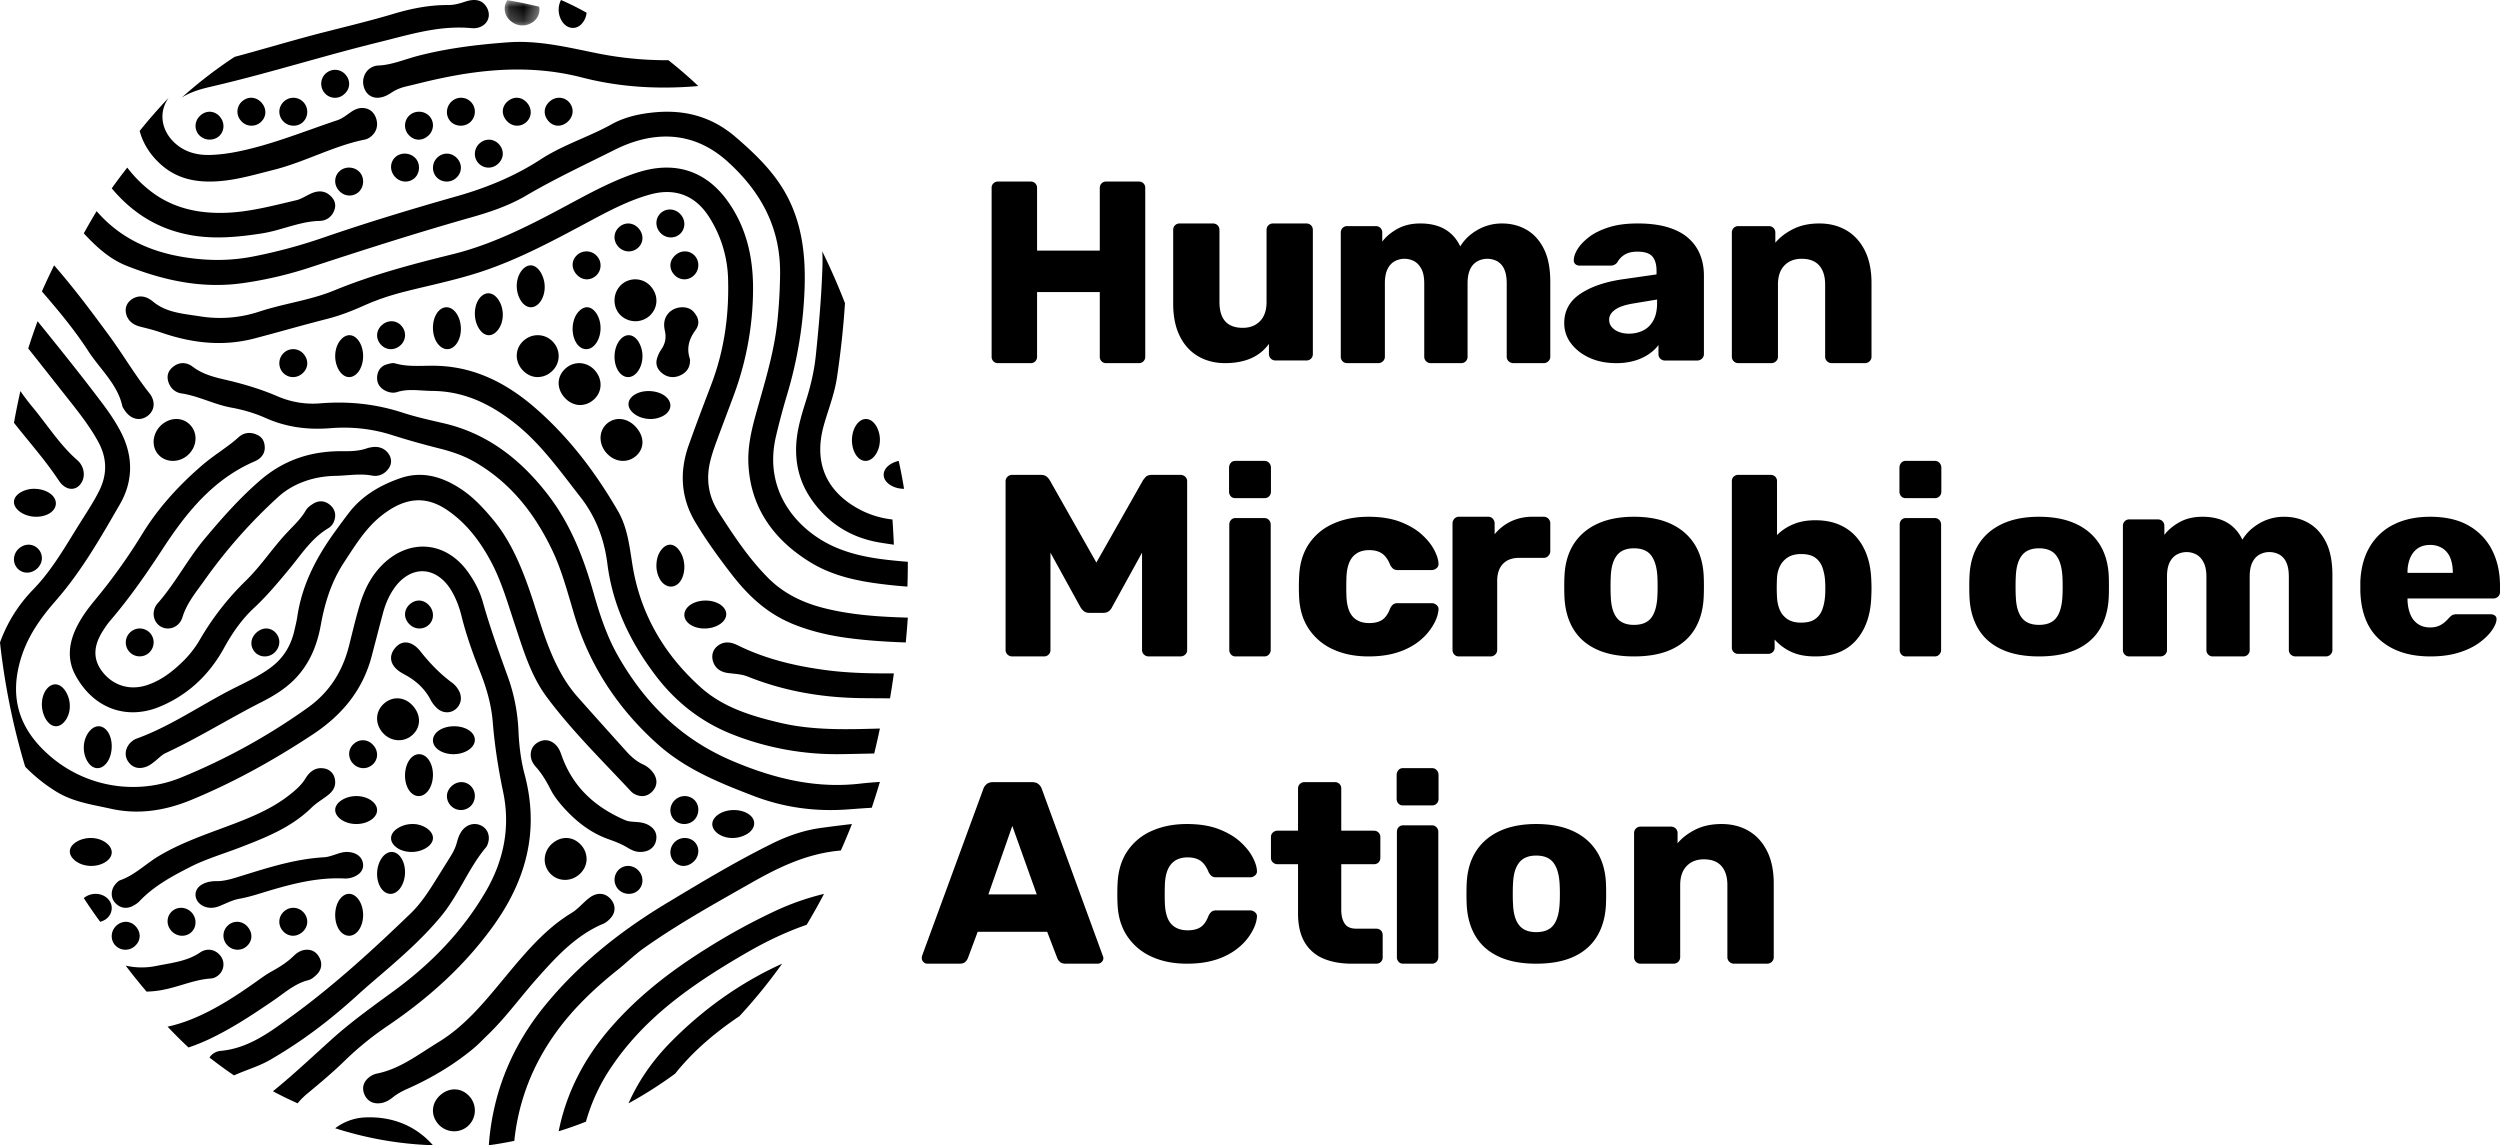 <svg width="179" height="82" xmlns="http://www.w3.org/2000/svg" xmlns:xlink="http://www.w3.org/1999/xlink">
    <defs>
        <filter id="a">
            <feColorMatrix in="SourceGraphic" values="0 0 0 0 0.188 0 0 0 0 0.325 0 0 0 0 0.627 0 0 0 1 0"/>
        </filter>
        <path id="b" d="M.135.013h2.492v1.808H.135z"/>
    </defs>
    <g transform="translate(-880 -61)" filter="url(#a)" fill="none" fill-rule="evenodd">
        <path d="M929.617 122.734a1.052 1.052 0 0 0 .38-.718.935.935 0 0 0-.218-.683c-.336-.396-.975-.447-1.394-.108a1.04 1.04 0 0 0-.381.71.983.983 0 0 0 .241.737c.363.413.925.438 1.372.062M884.215 95.414c.254.383.593.597.932.586a.773.773 0 0 0 .509-.22 1.03 1.03 0 0 0 .192-.246c.29-.499.154-1.182-.316-1.59-.842-.728-1.544-1.652-2.223-2.546-.316-.415-.643-.845-.982-1.253a18.34 18.34 0 0 1-.869-1.145c-.165.749-.32 1.506-.458 2.271.339.432.684.854 1.023 1.267.749.917 1.524 1.865 2.192 2.876M887.187 87.305c.685.87 1.332 1.693 1.568 2.755.022.094.07.166.106.217l.022.033c.22.36.504.589.824.664.26.061.525.015.768-.133.047-.028.091-.06.132-.093.2-.16.332-.375.377-.615.058-.322-.041-.668-.284-.974-.598-.754-1.14-1.568-1.666-2.358-.394-.59-.801-1.202-1.232-1.788-1.209-1.648-2.501-3.38-3.927-5.013a46.954 46.954 0 0 0-.875 1.866c1.157 1.34 2.318 2.726 3.287 4.22.275.425.592.83.9 1.22M894.668 99.56c-.594.708-1.111 1.482-1.61 2.23-.546.816-1.111 1.66-1.768 2.407a1.137 1.137 0 0 0-.279.914c.045.305.214.571.464.73.271.172.604.206.91.094.323-.12.568-.385.676-.732.26-.849.762-1.533 1.295-2.261.105-.143.21-.287.312-.432a36.932 36.932 0 0 1 5.24-5.918c1.028-.946 2.483-1.486 4.09-1.52.282-.004.566-.025.839-.045.621-.045 1.207-.088 1.8.025.345.066.677-.022.942-.24a1.34 1.34 0 0 0 .284-.325c.208-.33.178-.723-.084-1.053-.205-.26-.594-.54-1.27-.394l-.044.008c-.052.01-.11.02-.17.043-.525.189-1.07.222-1.726.215-2.34-.03-4.283.652-5.954 2.098-1.491 1.29-2.779 2.76-3.947 4.156M899.602 107.771l.034-.028c.433-.387.486-.992.124-1.41a.917.917 0 0 0-.635-.331c-.256-.017-.518.08-.744.274-.45.39-.508.98-.14 1.402.166.19.4.304.66.32.251.016.506-.067.701-.227M891.005 92.51c-.032.386.082.75.324 1.026.51.585 1.442.622 2.083.082l.011-.01c.647-.554.767-1.475.272-2.093-.506-.628-1.396-.69-2.075-.14a1.674 1.674 0 0 0-.615 1.136" fill="#000"/>
        <path d="M890.176 99.246a40.54 40.54 0 0 1-3.357 4.695c-.515.62-1.092 1.376-1.469 2.259-.48 1.127-.466 2.178.04 3.125 1.274 2.38 3.65 3.27 6.058 2.27a9.11 9.11 0 0 0 2.253-1.344c.93-.76 1.711-1.713 2.337-2.85.666-1.213 1.349-2.126 2.15-2.873.888-.83 1.66-1.742 2.505-2.764.193-.232.381-.473.563-.705.68-.87 1.32-1.688 2.257-2.243a.975.975 0 0 0 .419-.533c.155-.437.044-.842-.312-1.139-.362-.303-.802-.33-1.208-.07-.163.104-.388.248-.511.464-.28.487-.665.886-1.073 1.306a29.41 29.41 0 0 0-.43.455c-.408.451-.79.93-1.16 1.393-.51.643-1.04 1.304-1.632 1.882a19.588 19.588 0 0 0-3.304 4.24 7.301 7.301 0 0 1-1.227 1.564c-.878.86-1.69 1.394-2.554 1.678-1.2.394-2.38.052-3.156-.916-.713-.889-.71-1.862.008-2.98.183-.285.343-.518.526-.73 1.487-1.737 2.727-3.565 3.745-5.124 1.625-2.486 3.547-4.965 6.588-6.272.486-.21.744-.574.724-1.027-.017-.409-.18-.688-.497-.85-.493-.253-.998-.2-1.379.151-.39.355-.82.662-1.273.99-.46.325-.93.664-1.414 1.084-1.787 1.554-3.166 3.145-4.217 4.864" fill="#000"/>
        <path d="m889.369 106.233-.004.003a.995.995 0 1 0 1.274 1.53l.02-.018c.41-.359.458-.988.103-1.401a.993.993 0 0 0-1.393-.114M893.601 77.826c1.754.324 3.492.14 5.107-.107.608-.092 1.197-.263 1.765-.428.819-.235 1.59-.458 2.42-.474.259-.005.492-.092.68-.244.171-.139.304-.331.379-.565.09-.273.097-.677-.37-1.056-.36-.292-.803-.325-1.314-.094-.13.058-.254.125-.375.188-.23.122-.448.235-.668.287l-.688.163c-1.386.331-2.818.675-4.267.736-2.176.094-3.943-.39-5.402-1.482a9.01 9.01 0 0 1-1.755-1.75c-.381.484-.752.978-1.113 1.485 1.535 1.831 3.377 2.928 5.601 3.34M932.364 120.999a2.057 2.057 0 0 0 1.125-.283c.608-.37.685-.99.169-1.383-.531-.407-1.473-.446-2.106-.09a.051.051 0 0 1-.016.01c-.315.183-.504.428-.533.692-.025.262.11.52.383.728.258.195.605.311.978.326M885.503 121.259c-.623.365-.672.927-.12 1.366.552.44 1.45.5 2.09.142 0-.002.002-.002.002-.002.309-.174.495-.412.522-.671.027-.268-.115-.536-.403-.75-.569-.426-1.445-.458-2.09-.085M908.155 122.01c-.263-.045-.527.071-.744.327-.227.273-.378.668-.406 1.089-.027.399.053.78.224 1.08.328.574.917.66 1.339.194l.043-.05c.207-.254.344-.618.38-1.007.036-.4-.036-.79-.201-1.103-.158-.298-.384-.488-.635-.53M883.503 97.78a.14.14 0 0 0 .02-.01c.586-.342.64-.979.119-1.393-.284-.224-.67-.356-1.088-.375a1.93 1.93 0 0 0-1.088.257c-.6.364-.623.941-.054 1.371.565.428 1.48.493 2.091.15M906.46 119.767l.035-.019c.301-.18.481-.423.502-.685.024-.265-.113-.522-.387-.728-.554-.416-1.457-.448-2.088-.078-.312.183-.496.423-.52.68-.024.258.118.515.396.723.546.409 1.445.454 2.063.107M881.832 101.994c.262.03.528-.05.75-.221.006-.005.014-.01.02-.017.224-.18.362-.425.392-.691a.95.95 0 0 0-.215-.715c-.34-.414-.93-.468-1.368-.124-.007.004-.012.01-.018.013-.442.36-.524.99-.18 1.415a.92.92 0 0 0 .619.34M929.621 119.785l.016-.013c.404-.335.483-.965.174-1.387a.962.962 0 0 0-.636-.375 1.02 1.02 0 0 0-.758.194 1.04 1.04 0 0 0-.41.698.973.973 0 0 0 .212.735c.335.418.978.485 1.402.148M924.354 123.225l-.007.006a1.007 1.007 0 0 0-.121 1.393c.343.428 1.01.503 1.427.161l.011-.01a.951.951 0 0 0 .331-.636 1.025 1.025 0 0 0-.232-.751c-.363-.446-.981-.517-1.409-.163M900.349 86.242l-.006.004a1.013 1.013 0 0 0-.137 1.372c.17.218.412.352.683.378.272.025.541-.064.756-.25.005-.004.01-.01.016-.013.413-.37.453-.93.097-1.363a.977.977 0 0 0-1.41-.128M904.984 97.715c-.302.394-.6.8-.887 1.194l-.082.113c-1.557 2.14-2.423 4.08-2.725 6.112-.044.294-.115.594-.184.885l-.03.136c-.26 1.118-.803 1.976-1.67 2.624-.685.515-1.468.906-2.225 1.283-.217.108-.434.214-.648.325-.768.397-1.53.834-2.266 1.257-1.437.825-2.924 1.678-4.507 2.248-.14.051-.258.14-.345.214-.423.363-.539.937-.273 1.367.286.464.74.622 1.278.442.286-.094.5-.27.71-.44.062-.053.123-.104.183-.158.188-.16.362-.312.553-.4 1.357-.63 2.681-1.368 3.96-2.082.939-.523 1.907-1.064 2.88-1.556.738-.374 1.684-.905 2.456-1.714.929-.974 1.52-2.22 1.807-3.815.33-1.837.861-3.265 1.672-4.497l.214-.327c.745-1.14 1.449-2.218 2.491-3.031 1.651-1.291 3.129-1.415 4.65-.39 1.24.834 2.273 2.045 3.156 3.7.626 1.17 1.043 2.46 1.447 3.706.093.288.187.577.283.865l.174.528c.525 1.588 1.064 3.229 2.102 4.618 1.393 1.87 3.018 3.575 4.589 5.225.473.497.962 1.01 1.439 1.522a.936.936 0 0 0 .278.2c.417.207.816.167 1.14-.105.044-.038.09-.082.133-.131.344-.387.35-.87.02-1.32a1.867 1.867 0 0 0-.727-.587c-.407-.188-.782-.482-1.178-.922a665.875 665.875 0 0 1-3.49-3.897 9.628 9.628 0 0 1-1.216-1.739c-.77-1.379-1.26-2.913-1.737-4.397l-.198-.62c-.672-2.071-1.485-4.22-2.869-5.9-.927-1.123-1.636-1.793-2.447-2.31-1.479-.945-2.863-1.176-4.23-.703-1.624.562-2.828 1.37-3.68 2.477" fill="#000"/>
        <path d="M926.429 120.072c-.28-.154-.573-.195-.848-.218-.055-.005-.11-.008-.163-.011-.229-.015-.445-.03-.625-.107-2.311-.986-3.802-2.487-4.562-4.591l-.025-.071c-.086-.24-.183-.512-.41-.737-.35-.347-.771-.43-1.19-.231-.414.197-.629.555-.604 1.011.02.354.208.613.391.82.362.411.675.892 1.015 1.562.207.408.48.793.883 1.25 1.013 1.144 2.073 1.904 3.239 2.323.48.171.986.361 1.448.647.213.13.543.302.948.279.29-.016.53-.1.708-.245a.972.972 0 0 0 .338-.563c.105-.471-.088-.868-.543-1.118M904.358 85.375c-.43.548-.479 1.445-.112 2.09.357.628.95.715 1.38.199l.007-.008c.21-.257.342-.636.364-1.043.021-.414-.073-.822-.258-1.125-.374-.608-.95-.65-1.38-.113M942.666 113.172c-2.113.057-4.508.121-6.778-.413-1.88-.443-4.027-1.04-5.68-2.513-2.73-2.433-4.388-5.399-4.928-8.817-.024-.147-.047-.297-.069-.444-.176-1.153-.356-2.343-.964-3.392-1.762-3.043-3.712-5.469-5.96-7.415-2.2-1.903-4.447-2.879-6.87-2.982-.333-.015-.67-.01-.998-.003-.735.013-1.43.025-2.115-.172-.169-.048-.335-.004-.47.03a1.492 1.492 0 0 1-.08.022c-.452.104-.726.441-.752.928-.026.446.203.8.642.998.275.125.549.15.79.073.585-.189 1.18-.151 1.81-.113.237.014.482.03.726.032 2.065.02 3.959.77 5.958 2.363 1.537 1.226 2.758 2.81 3.938 4.34.222.29.444.578.67.865 1.075 1.373 1.713 2.94 1.95 4.788.36 2.848 1.52 5.508 3.542 8.133 1.466 1.899 3.312 3.289 5.485 4.13a20.271 20.271 0 0 0 7.609 1.388c.821-.011 1.65-.03 2.472-.047.144-.59.281-1.187.406-1.789l-.334.01M938.889 80.008c-.07 2.296-.279 4.536-.474 6.423-.102.99-.316 2-.654 3.093l-.076.24c-.23.74-.468 1.505-.592 2.3-.27 1.72.048 3.27.945 4.602 1.189 1.77 2.87 2.842 4.993 3.187.323.053.645.1.969.147a61.74 61.74 0 0 0-.1-1.805 6.53 6.53 0 0 1-2.671-.897c-2.147-1.285-2.932-3.273-2.27-5.753.096-.358.213-.72.324-1.07l.04-.123c.23-.716.489-1.53.611-2.365.273-1.86.46-3.606.567-5.279A47.121 47.121 0 0 0 938.876 79c.016.332.024.666.013 1.008" fill="#000"/>
        <path d="M939.058 104.555c-1.686-.418-3.008-1.123-4.04-2.156-1.37-1.372-2.434-2.966-3.585-4.758-.719-1.123-.907-2.373-.555-3.717.097-.375.223-.768.41-1.276.243-.661.495-1.332.74-1.983.167-.443.334-.886.497-1.33a22.03 22.03 0 0 0 1.394-7.633c.01-2.521-.588-4.586-1.826-6.312-1.455-2.028-3.493-2.786-5.895-2.195-.345.086-.703.198-1.095.342-1.486.545-2.887 1.298-4.244 2.026l-.429.231c-2.609 1.398-5.188 2.711-8.038 3.413-2.738.676-5.648 1.431-8.466 2.59-.974.402-2.027.653-3.046.894-.763.182-1.552.368-2.314.62a8.95 8.95 0 0 1-4.235.34 23.73 23.73 0 0 0-.49-.073c-1.06-.153-2.059-.297-2.885-.984-.623-.516-1.138-.395-1.46-.203-.383.23-.558.6-.477 1.02.146.76.846.934 1.075.992l.042.01c.473.118.922.23 1.369.386 2.419.841 4.611.984 6.703.437.771-.202 1.552-.417 2.307-.624a158.47 158.47 0 0 1 2.91-.78c.807-.205 1.63-.504 2.67-.968.895-.4 1.86-.727 2.953-1 .5-.126 1.012-.249 1.508-.365 1.295-.308 2.631-.626 3.923-1.053 2.626-.87 5.086-2.187 7.464-3.46l.226-.12c1.406-.753 2.86-1.53 4.425-1.953 1.769-.477 3.22.094 4.195 1.651a8.648 8.648 0 0 1 1.341 4.378c.08 2.74-.304 5.2-1.176 7.519l-.417 1.101a156.4 156.4 0 0 0-1.23 3.327c-.691 1.962-.53 3.812.477 5.497.855 1.43 1.84 2.748 2.604 3.738 1.395 1.806 2.775 2.914 4.477 3.593 1.161.463 2.443.783 3.919.974 1.35.175 2.71.264 4.069.309.058-.589.106-1.182.147-1.777-2.087-.06-4.02-.191-5.942-.668" fill="#000"/>
        <path d="M889.1 80.045c3.068 1.206 5.708 1.595 8.31 1.223a28.028 28.028 0 0 0 4.798-1.122c3.416-1.123 7.465-2.43 11.62-3.607 1.11-.316 2.55-.773 3.846-1.536 1.588-.933 3.268-1.76 4.892-2.56.487-.24.973-.48 1.458-.722 2.092-1.048 5.19-1.75 8.068.845 2.557 2.308 3.789 4.93 3.763 8.018a36.508 36.508 0 0 1-.189 3.368c-.195 1.94-.735 3.842-1.259 5.684-.1.356-.201.711-.3 1.069-.304 1.098-.577 2.282-.522 3.494.135 2.969 1.635 5.348 4.454 7.072 1.827 1.116 3.914 1.422 5.726 1.621.402.044.803.079 1.206.108.018-.55.029-1.101.029-1.656l-.002-.12a38 38 0 0 1-1.54-.148c-1.543-.177-2.75-.484-3.802-.964-2.49-1.135-5.055-3.89-4.087-7.913a51.79 51.79 0 0 1 .777-2.91 30.108 30.108 0 0 0 1.264-7.675c.074-2.255-.185-4.045-.819-5.632-.817-2.059-2.237-3.554-4.117-5.167-1.64-1.41-3.548-1.99-5.83-1.77-1.255.121-2.229.395-3.064.86-.696.386-1.444.716-2.168 1.035-.97.427-1.973.87-2.885 1.462-1.724 1.123-3.69 1.988-6.012 2.646-3.73 1.058-6.81 2.014-9.696 3.01a36.863 36.863 0 0 1-4.858 1.3c-1.594.317-3.214.336-4.949.06-2.672-.423-4.74-1.506-6.293-3.298a41.185 41.185 0 0 0-.919 1.588c.985 1.062 1.912 1.87 3.1 2.337" fill="#000"/>
        <path d="M904.91 74.993a.976.976 0 0 0 .718-.202l.02-.015c.397-.326.471-.968.155-1.388a1.014 1.014 0 0 0-.673-.379 1.02 1.02 0 0 0-.752.191c-.436.335-.505.948-.155 1.393.177.225.421.368.688.4M909.646 73.784l.012-.01c.402-.339.458-.997.122-1.41a1.037 1.037 0 0 0-.703-.36 1.01 1.01 0 0 0-.732.213.953.953 0 0 0-.342.666c-.02.281.08.557.28.778.363.4.959.453 1.363.123M921.928 64.645c-1.79-.37-3.64-.754-5.526-.616-2.625.19-4.628.491-6.489.974-.296.077-.589.17-.875.259-.657.206-1.278.4-1.942.429a1.117 1.117 0 0 0-.901.513 1.236 1.236 0 0 0-.155.979c.083.32.257.56.502.696.295.164.661.16 1.06-.007.163-.071.314-.164.424-.239.306-.203.653-.349 1.061-.445.269-.063.538-.128.805-.194.484-.118.981-.24 1.473-.344 3.956-.863 7.233-.893 10.312-.1 2.587.666 5.324.87 8.323.611a32.425 32.425 0 0 0-2.142-1.85 25.14 25.14 0 0 1-5.115-.498c-.272-.056-.544-.11-.815-.168M920.229 62.508c.342.554.968.655 1.394.227a1.357 1.357 0 0 0 .377-.822 19.357 19.357 0 0 0-1.832-.913 1.477 1.477 0 0 0-.162.557c-.03.335.05.67.223.951" fill="#000"/>
        <g transform="translate(916 61)">
            <mask id="c" fill="#fff">
                <use xlink:href="#b"/>
            </mask>
            <path d="M.416 1.355c.225.261.53.425.86.46a1.28 1.28 0 0 0 .9-.251c.25-.188.407-.455.444-.753a1.043 1.043 0 0 0-.015-.33A30.178 30.178 0 0 0 .33.013a1.08 1.08 0 0 0-.185.45 1.12 1.12 0 0 0 .27.892" fill="#000" mask="url(#c)"/>
        </g>
        <path d="M909.396 115.31c-.22.25-.359.634-.39 1.055-.03.412.051.822.223 1.122.345.61.972.686 1.395.172v-.002c.428-.522.502-1.466.162-2.106-.16-.302-.393-.493-.654-.54-.265-.048-.526.058-.736.298M932.36 115.449c-3.43-1.472-6.087-3.926-8.12-7.503-.813-1.43-1.317-3.007-1.742-4.497-.58-2.04-1.47-4.67-3.208-6.95-2.158-2.828-4.628-4.531-7.551-5.2l-.15-.035c-.921-.212-1.874-.428-2.78-.724-1.877-.608-3.8-.827-5.88-.661a6.326 6.326 0 0 1-3.037-.495c-1.124-.484-2.344-.87-3.841-1.215-.768-.177-1.574-.393-2.24-.904-.442-.338-.94-.354-1.364-.042-.452.328-.48.713-.427.98.105.524.48.895.98.967.628.094 1.22.299 1.845.515.556.194 1.131.393 1.732.502.882.163 1.701.41 2.437.74 1.41.629 2.923.868 4.63.732 1.523-.123 3 .04 4.388.48 1.066.34 2.187.657 3.43.972 1.027.258 1.818.558 2.488.942 2.372 1.355 4.201 3.432 5.593 6.35.577 1.208.96 2.524 1.334 3.796.084.287.168.574.254.86 1.07 3.56 3.091 6.679 6.008 9.27 2.038 1.809 4.534 2.777 6.738 3.63 2.213.858 4.49 1.181 6.958.986a99.608 99.608 0 0 1 1.582-.11c.205-.609.4-1.226.583-1.849-.467.03-.935.067-1.398.12-2.894.334-5.83-.192-9.242-1.657M925 140a29.325 29.325 0 0 0 3.342-2.128c.144-.184.295-.364.453-.544 1.113-1.273 2.456-2.43 4.151-3.573A37.532 37.532 0 0 0 936 130c-2.95 1.34-5.633 3.229-8.003 5.642-1.295 1.32-2.296 2.777-2.997 4.358M909.617 120.002a1.99 1.99 0 0 0-1.096.273c-.622.37-.695.944-.176 1.367.253.205.606.33.992.354a2.028 2.028 0 0 0 1.115-.246c.323-.184.516-.428.545-.685.027-.255-.107-.51-.379-.718a1.775 1.775 0 0 0-1.001-.345M908.422 113.993c.388.037.764-.08 1.066-.334l.012-.011c.3-.257.472-.585.497-.952.028-.394-.12-.8-.42-1.143-.58-.662-1.432-.735-2.069-.189-.613.529-.678 1.386-.157 2.039.274.341.654.552 1.07.59" fill="#000"/>
        <path d="M902.03 139.28c.925-.767 1.823-1.522 2.661-2.34a22.252 22.252 0 0 1 3.082-2.5c3.13-2.124 5.579-4.433 7.49-7.065 2.56-3.525 3.315-7.094 2.304-10.911-.249-.934-.393-1.95-.444-3.106a13.082 13.082 0 0 0-.75-3.87l-.074-.202c-.61-1.692-1.24-3.442-1.734-5.202-.2-.711-.543-1.402-1.048-2.115-.766-1.08-1.812-1.726-2.946-1.82-1.135-.095-2.274.368-3.209 1.306-.74.743-1.26 1.677-1.63 2.94-.206.693-.382 1.4-.553 2.087l-.195.782c-.485 1.892-1.45 3.336-2.95 4.408a44.542 44.542 0 0 1-9.021 4.98 9.09 9.09 0 0 1-9.544-1.62c-2.113-1.874-2.773-4.073-2.019-6.725.407-1.434 1.182-2.748 2.513-4.263 1.823-2.077 3.207-4.482 4.546-6.809l.084-.144c.95-1.649.962-3.449.037-5.205-.328-.623-.74-1.258-1.298-2-1.502-1.997-3.091-3.97-4.642-5.886a46.986 46.986 0 0 0-.668 1.95c.646.813 1.285 1.622 1.915 2.422l.879 1.112c.78.985 1.587 2.003 2.202 3.118.657 1.191.68 2.36.068 3.574-.321.636-.71 1.25-1.088 1.844l-.257.407c-.175.28-.347.558-.519.837-.838 1.362-1.705 2.77-2.845 3.944A10.56 10.56 0 0 0 880 107c.34 3.09.953 6.07 1.805 8.899a11.56 11.56 0 0 0 2.211 1.772c1.006.627 2.133.86 3.223 1.085.227.048.456.095.682.146 1.857.415 3.751.208 5.79-.635 2.869-1.187 5.711-2.72 8.687-4.684 2.23-1.473 3.606-3.3 4.21-5.586.113-.427.223-.853.335-1.28.156-.605.314-1.21.476-1.815.18-.665.426-1.226.756-1.714.566-.845 1.342-1.313 2.128-1.287.786.027 1.531.55 2.043 1.432.305.528.531 1.101.693 1.755.295 1.194.718 2.465 1.332 4 .52 1.306.819 2.486.91 3.61.13 1.606.375 3.247.745 5.016.512 2.441.086 4.848-1.268 7.154-1.587 2.705-3.744 5.03-6.595 7.11l-.35.255c-1.365.995-2.776 2.023-4.061 3.18-.362.325-.72.652-1.08.979-1.009.92-2.05 1.868-3.13 2.742.58.31 1.172.597 1.77.865.19-.242.426-.478.718-.72" fill="#000"/>
        <path d="m906.628 115.785.008-.006a.948.948 0 0 0 .36-.65 1.006 1.006 0 0 0-.254-.755 1 1 0 0 0-.681-.37.96.96 0 0 0-.695.229.962.962 0 0 0-.364.682 1 1 0 0 0 .265.744c.362.4.946.455 1.36.126M909.841 105.98a.978.978 0 0 0 .824-.21.93.93 0 0 0 .32-.551 1.009 1.009 0 0 0-.175-.762c-.336-.473-.885-.594-1.339-.292-.478.32-.61.88-.313 1.336.163.253.406.424.683.48M912.375 117.252c-.22.186-.352.43-.373.69a.987.987 0 0 0 .249.714.996.996 0 0 0 1.393.11c.003 0 .004-.003.007-.005.2-.17.325-.423.346-.691a.995.995 0 0 0-.233-.73c-.357-.418-.954-.455-1.39-.088M913.466 114.746c.011-.005.02-.012.032-.019.593-.36.67-.96.178-1.366-.25-.206-.631-.337-1.04-.358-.424-.021-.841.072-1.146.259-.582.352-.655.968-.168 1.371.257.212.62.341 1.023.364.408.021.804-.067 1.12-.25M935.256 121.413c-2.609 1.292-5.115 2.803-7.538 4.262-3.62 2.184-6.473 4.588-8.725 7.354-2.392 2.94-3.725 6.283-3.993 9.971.614-.084 1.222-.19 1.826-.314a15.741 15.741 0 0 1 2.182-6.546c1.199-2.005 2.85-3.81 5.19-5.677.262-.21.516-.43.763-.645.36-.316.732-.64 1.121-.916 2.223-1.58 4.636-2.948 6.969-4.271l.767-.434c1.893-1.076 3.977-2.1 6.386-2.3.277-.621.543-1.255.796-1.897-.72.084-1.448.175-2.194.276-1.16.156-2.322.528-3.55 1.137M911.284 111.7c.395.376.967.4 1.356.064l.05-.046c.375-.369.413-.913.097-1.384a1.675 1.675 0 0 0-.394-.434c-.809-.592-1.564-1.34-2.306-2.282-.295-.376-.66-.599-1.002-.617-.264-.013-.51.094-.716.307-.358.375-.393.718-.358.94.061.394.37.737.913 1.024.89.466 1.519 1.077 1.925 1.867.1.192.245.38.435.561" fill="#000"/>
        <path d="M930.585 128.918c-2.873 1.797-5.037 3.581-6.813 5.612-1.97 2.251-3.23 4.752-3.772 7.47.66-.205 1.31-.433 1.953-.689a13.49 13.49 0 0 1 1.87-3.986c1.246-1.833 2.847-3.478 4.892-5.028 1.33-1.006 2.863-2.002 4.824-3.13 1.427-.821 2.828-1.472 4.218-1.954.432-.718.848-1.456 1.243-2.213-1.187.29-2.33.685-3.42 1.19a44.831 44.831 0 0 0-4.995 2.728M906.2 141.005a3.821 3.821 0 0 0-2.2.777 25.86 25.86 0 0 0 3.268.82l.01.002c1.22.22 2.46.355 3.722.396-1.211-1.375-2.867-2.065-4.8-1.995M897.053 127.003a.96.96 0 0 0-.716.245.987.987 0 0 0-.097 1.389c.177.21.426.34.698.36a.973.973 0 0 0 .723-.242c.418-.366.453-.933.087-1.376a1.009 1.009 0 0 0-.695-.376M899.347 136.882a33.9 33.9 0 0 0 4.448-3.08c.598-.487 1.194-1 1.793-1.545.48-.437.993-.879 1.538-1.345.373-.322.76-.653 1.14-.988 1.02-.9 2.21-1.993 3.277-3.274.652-.783 1.156-1.663 1.643-2.515.485-.849.986-1.726 1.624-2.482a.388.388 0 0 0 .068-.117c.263-.567.09-1.164-.412-1.418-.504-.258-1.094-.082-1.434.426-.164.245-.248.51-.315.76-.086.323-.222.63-.414.94l-.111.18c-.364.585-.73 1.173-1.096 1.757-.565.9-1.074 1.627-1.725 2.251-2.548 2.452-5.334 5.03-8.437 7.295l-.23.166c-1.46 1.068-2.97 2.173-4.897 2.349-.33.03-.624.2-.799.464l-.008.013c.575.448 1.16.876 1.756 1.281.327-.15.666-.282.997-.408.532-.204 1.083-.413 1.594-.71M896.017 122.104c.383-.134.779-.276 1.166-.426l.028-.01c1.784-.69 3.629-1.406 5.08-2.825.242-.238.522-.432.818-.638l.169-.12c.07-.05.153-.109.236-.177.283-.231.576-.58.46-1.134a.92.92 0 0 0-.807-.76c-.775-.114-1.161.506-1.306.74-.273.44-.645.78-1.122 1.154-1.12.884-2.387 1.461-3.945 2.058-.357.136-.716.27-1.076.403-1.452.538-2.954 1.094-4.329 1.911-.355.213-.69.457-1.011.695-.566.416-1.102.81-1.745 1.038-.156.055-.265.178-.347.268-.364.406-.383.992-.044 1.36.354.384.819.464 1.276.22.152-.082.328-.185.467-.333 1.007-1.065 2.286-1.766 3.619-2.446.768-.394 1.604-.69 2.413-.978M901.104 126.005a.99.99 0 0 0-.75.238.978.978 0 0 0-.138 1.367.981.981 0 0 0 .67.385c.263.028.53-.06.75-.248.423-.359.484-.93.148-1.36a.992.992 0 0 0-.68-.382" fill="#000"/>
        <path d="M905.062 125.004c-.263-.029-.52.103-.72.366-.408.532-.458 1.5-.113 2.112.167.295.418.483.69.514.262.029.522-.092.715-.332a.181.181 0 0 0 .022-.026c.417-.546.46-1.47.1-2.102-.181-.314-.427-.503-.694-.532M904.648 123.9a1.595 1.595 0 0 0 .993-.287c.29-.212.409-.5.34-.837-.089-.432-.448-.712-.988-.768-.329-.035-.62.052-.865.134l-.087.03c-.296.1-.575.195-.86.21-1.959.114-3.796.683-5.572 1.232l-.627.195c-.517.157-.987.288-1.495.282-.417-.004-.775.084-1.06.26-.298.18-.456.478-.423.793.035.329.271.618.617.76.467.187.874.063 1.14-.048.106-.043.21-.09.315-.134.36-.157.698-.305 1.072-.372.568-.1 1.114-.268 1.643-.43l.432-.132c1.687-.5 3.496-.98 5.425-.889M889.085 127.003a1 1 0 0 0-.734.26c-.412.358-.47.981-.129 1.387a.998.998 0 0 0 1.413.107l.008-.007c.43-.368.476-.934.114-1.376a.984.984 0 0 0-.672-.37M887.573 126.818c.483-.338.571-.997.188-1.424-.397-.443-1.098-.523-1.632-.186-.049.03-.087.064-.129.096a36.1 36.1 0 0 0 1.173 1.696c.133-.035.26-.09.374-.164l.026-.018M893.059 131.507c.7-.21 1.36-.407 2.066-.447a.868.868 0 0 0 .41-.158 1 1 0 0 0 .45-.682.989.989 0 0 0-.196-.78c-.37-.477-.97-.578-1.46-.244-.778.529-1.656.689-2.587.86-.187.034-.375.069-.561.106a5.132 5.132 0 0 1-2.181-.023c.483.64.982 1.262 1.497 1.861.303-.01.606-.034.91-.082.57-.088 1.12-.253 1.652-.411M893.786 126.413c-.346-.449-.963-.547-1.403-.22a.942.942 0 0 0-.374.633c-.036.27.037.542.21.763.346.445.961.543 1.4.224a.934.934 0 0 0 .37-.628 1.026 1.026 0 0 0-.203-.772M899.49 132.696c.2-.135.396-.278.587-.417.644-.47 1.251-.914 2-1.099.174-.043.323-.154.45-.263l.111-.1.013-.012c.357-.328.447-.78.237-1.208-.224-.455-.613-.661-1.097-.58-.352.061-.6.267-.779.441-.475.466-1.034.804-1.57 1.1-.34.188-.66.418-.97.637l-.143.103c-1.373.971-2.874 1.966-4.552 2.653-.601.245-1.192.43-1.777.558.487.516.985 1.014 1.495 1.491.493-.164.99-.364 1.49-.6 1.584-.747 3.035-1.705 4.506-2.704M924.493 93.995c.364.03.723-.083 1.008-.319l.016-.011c.623-.528.645-1.347.057-2.038-.314-.37-.719-.593-1.135-.623a1.323 1.323 0 0 0-.976.325c-.59.51-.62 1.419-.068 2.072.296.349.685.56 1.098.594M921.444 89.997a1.44 1.44 0 0 0 1.026-.35l.04-.031c.609-.536.656-1.422.111-2.062a1.52 1.52 0 0 0-1.054-.55 1.465 1.465 0 0 0-1.075.379c-.618.55-.658 1.393-.096 2.052.286.333.658.533 1.048.562M914.897 84.991c.248.042.494-.065.71-.313l.012-.013c.448-.527.509-1.418.142-2.083-.182-.326-.427-.53-.69-.574-.245-.04-.49.064-.691.291-.441.503-.507 1.448-.15 2.114.177.33.415.535.667.578M918.583 82.724a.828.828 0 0 0 .06-.068c.188-.232.31-.543.347-.893a2.062 2.062 0 0 0-.207-1.136c-.352-.689-.912-.826-1.364-.333-.226.248-.371.594-.41.98-.037.382.035.777.205 1.112.337.663.927.81 1.37.338M918.338 87.99a1.46 1.46 0 0 0 1.099-.338l.011-.01a1.467 1.467 0 0 0 .23-2.064 1.486 1.486 0 0 0-2.082-.271c-.323.24-.53.583-.582.963-.055.384.052.776.299 1.103.266.35.63.57 1.025.617M921.886 85.994c.266.036.534-.087.738-.341.004-.006.01-.01.013-.018.43-.548.484-1.448.129-2.091-.176-.314-.41-.507-.662-.54-.256-.032-.515.109-.735.378-.427.54-.493 1.46-.149 2.092.162.3.399.485.666.52M924.513 81.363a1.513 1.513 0 0 0-.509 1.042c-.029.401.099.797.35 1.085a1.53 1.53 0 0 0 2.104.168l.023-.019c.634-.549.694-1.455.141-2.104a1.48 1.48 0 0 0-2.11-.172M927.376 100.335c-.22.262-.349.623-.372 1.027a2 2 0 0 0 .257 1.132c.35.586.996.677 1.39.2.004-.006.008-.012.014-.015.414-.523.448-1.446.08-2.1-.379-.67-.93-.768-1.369-.244M922.636 80.771l.002-.001a.974.974 0 0 0 .359-.686.997.997 0 0 0-.254-.747 1.003 1.003 0 0 0-1.399-.098c-.423.365-.46.933-.088 1.38.369.444.949.507 1.38.152M925.738 85.503c-.177-.299-.413-.477-.664-.5-.255-.025-.506.105-.716.376-.421.544-.479 1.49-.13 2.109.165.29.397.471.656.506.265.036.526-.085.733-.338l.001-.002c.223-.27.358-.638.379-1.037a1.985 1.985 0 0 0-.26-1.114M927.488 90.775c.601-.338.684-.935.19-1.369-.5-.437-1.461-.538-2.102-.221-.307.152-.509.37-.56.616-.059.258.051.525.303.751.277.25.66.405 1.08.44a1.922 1.922 0 0 0 1.089-.217M911.938 85.994c.258.033.505-.08.702-.32l.019-.023c.42-.538.457-1.464.085-2.11-.36-.627-.97-.721-1.385-.218l-.004.004c-.417.507-.476 1.47-.129 2.104.178.322.438.527.712.563M929.009 104.917c-.043.27.073.537.32.736.515.42 1.462.465 2.11.102l.004-.002c.637-.36.741-.951.243-1.378-.507-.43-1.45-.5-2.108-.158-.317.167-.525.422-.57.7M908.626 85.764a.977.977 0 0 0 .164-1.376.963.963 0 0 0-.663-.383 1.005 1.005 0 0 0-.76.255l-.004.003a.99.99 0 0 0-.36.672c-.02.247.06.489.234.7.355.432.951.488 1.389.129M928.005 79.908a.958.958 0 0 0 .216.697.992.992 0 0 0 .688.39.973.973 0 0 0 .736-.238l.008-.007c.407-.358.465-.985.127-1.397-.344-.422-.954-.472-1.388-.114-.227.19-.36.418-.387.669M924.929 78.996a.986.986 0 0 0 .717-.222c.002 0 .003-.001.004-.003.424-.35.468-.945.103-1.383a1.016 1.016 0 0 0-.687-.384.96.96 0 0 0-.708.233c-.428.358-.479.956-.118 1.39.177.213.42.344.689.369M928.66 77.775l.004-.003c.404-.344.45-.949.103-1.377-.357-.443-.973-.525-1.401-.187a.95.95 0 0 0-.361.658c-.028.277.06.55.245.766.363.428.995.492 1.41.143M914.222 72.642a.98.98 0 0 0 1.412.11c.203-.173.33-.398.36-.64a.969.969 0 0 0-.21-.714.994.994 0 0 0-.673-.392.989.989 0 0 0-.741.233 1.02 1.02 0 0 0-.365.684.979.979 0 0 0 .217.72M917.615 69.798l.037-.029a.95.95 0 0 0 .341-.615 1.018 1.018 0 0 0-.23-.76c-.37-.458-.941-.524-1.387-.16-.006.002-.008.006-.013.009-.425.355-.483.89-.141 1.338.35.461.95.554 1.393.217M913.619 69.788c.008-.005.014-.012.022-.019a.991.991 0 0 0 .353-.667.985.985 0 0 0-.222-.742.973.973 0 0 0-.671-.356.976.976 0 0 0-.74.24c-.21.177-.34.438-.358.713a.973.973 0 0 0 .24.72c.339.383.968.432 1.376.111M920.625 69.737l.001-.002c.431-.369.497-.947.158-1.372a.945.945 0 0 0-.662-.36 1.008 1.008 0 0 0-.774.273c-.424.38-.464.93-.1 1.369.364.437.93.474 1.377.092M942.609 93.662l.004-.006c.222-.268.358-.634.383-1.032a1.964 1.964 0 0 0-.248-1.106c-.177-.304-.42-.488-.683-.515-.256-.025-.507.102-.708.36-.435.566-.479 1.537-.096 2.167.35.572.93.63 1.348.132M928.806 83c-.399.016-.773.198-.996.487-.324.42-.277.874-.2 1.222.104.48.02.908-.262 1.31a2.288 2.288 0 0 0-.283.58c-.163.462-.018.87.417 1.179.323.228.722.284 1.097.15.129-.045.243-.101.343-.17.297-.2.464-.496.48-.859l.002-.026a.55.55 0 0 0-.02-.216c-.22-.69-.083-1.353.42-2.028.217-.292.364-.762-.173-1.335-.187-.2-.488-.305-.825-.293M943.28 94.888c-.043.272.077.537.335.746.298.24.7.362 1.114.366a30.239 30.239 0 0 0-.384-2 2.006 2.006 0 0 0-.478.174c-.334.18-.546.433-.588.714M911.165 73.569a.977.977 0 0 0 .636.414 1.005 1.005 0 0 0 .829-.215c.409-.337.492-.892.185-1.324a1.033 1.033 0 0 0-.641-.427.971.971 0 0 0-.744.167h-.001a1.019 1.019 0 0 0-.264 1.385M910.62 70.753l.022-.017a1.01 1.01 0 0 0 .356-.7.963.963 0 0 0-.245-.71.998.998 0 0 0-.707-.325 1.009 1.009 0 0 0-.73.26.992.992 0 0 0-.041 1.412c.375.405.912.436 1.345.08M939.188 108.987c-2.556-.334-4.585-.903-6.383-1.792-.572-.282-1.047-.259-1.45.073-.005.005-.01.008-.013.013-.318.27-.422.682-.279 1.107.239.71.925.786 1.15.811.068.009.138.017.205.023.395.042.767.08 1.12.22 2.52 1.008 5.204 1.512 8.206 1.545.66.006 1.325.011 1.982.013.1-.591.193-1.184.274-1.786-1.597.01-3.221-.018-4.812-.227M921.442 123.64c.326-.273.523-.638.553-1.029a1.475 1.475 0 0 0-.379-1.094c-.554-.63-1.388-.69-2.038-.151a1.539 1.539 0 0 0-.574 1.079c-.027.387.102.763.362 1.064.527.6 1.439.657 2.076.13M922.215 125.273c-.205.153-.388.329-.565.497-.233.221-.452.43-.708.585-1.694 1.022-2.99 2.477-4.275 4.002l-.7.841c-1.337 1.62-2.72 3.291-4.56 4.41-.3.184-.604.38-.895.567-1.141.735-2.217 1.429-3.524 1.693a1.336 1.336 0 0 0-.504.224c-.456.33-.596.779-.393 1.264.2.476.622.707 1.159.63.295-.042.576-.175.865-.408.352-.288.76-.487 1.074-.627 1.793-.798 3.386-1.775 4.735-2.9l.025-.022a8.72 8.72 0 0 0 .6-.565c.097-.096.194-.193.29-.286.859-.814 1.614-1.733 2.344-2.622.414-.503.841-1.022 1.279-1.514 1.28-1.433 2.73-3.06 4.714-3.892.18-.075.359-.209.54-.41.382-.417.379-.962-.01-1.388-.4-.439-.97-.47-1.491-.079M897.405 68.2a.985.985 0 0 0-.398.67.987.987 0 0 0 .226.752.985.985 0 0 0 1.399.156l.016-.015c.426-.358.47-.94.106-1.38-.36-.432-.914-.507-1.349-.182M883.377 110.296c-.208.237-.34.578-.37.965a2.11 2.11 0 0 0 .24 1.17c.364.652.923.755 1.359.25.008-.007.014-.015.02-.022.212-.256.343-.596.369-.962a2.005 2.005 0 0 0-.255-1.126c-.361-.64-.936-.756-1.363-.275M895.078 69.002a.974.974 0 0 0-.725.264.997.997 0 0 0-.35.69.96.96 0 0 0 .248.708 1.04 1.04 0 0 0 1.42.1c.408-.362.44-.979.074-1.405a.972.972 0 0 0-.667-.357M886.394 113.371l-.012.014c-.45.566-.51 1.444-.143 2.09.353.623.945.702 1.375.18l.005-.007c.217-.266.354-.661.377-1.089.024-.404-.062-.8-.233-1.088-.35-.589-.937-.63-1.369-.1M911.599 139.35c-.006.005-.014.009-.02.015-.665.543-.771 1.408-.246 2.063.26.325.63.524 1.041.565a1.48 1.48 0 0 0 1.079-.324c.004-.005.011-.009.017-.014.628-.529.71-1.472.184-2.106-.539-.65-1.384-.731-2.055-.2M903.378 66.216a.963.963 0 0 0-.372.673c-.03.272.05.538.222.749a.969.969 0 0 0 1.394.125c.214-.176.348-.413.373-.668a.977.977 0 0 0-.235-.726.981.981 0 0 0-1.382-.153" fill="#000"/>
        <path d="M891.585 72.834c1.045.903 2.333 1.267 4.054 1.142 1.109-.079 2.19-.358 3.235-.63l.697-.178c1.043-.26 2.059-.656 3.04-1.037 1.133-.44 2.305-.897 3.507-1.136.132-.026.27-.09.387-.176.039-.028.074-.058.11-.09.337-.305.461-.725.339-1.172-.147-.54-.535-.84-1.062-.824-.331.012-.603.174-.825.332l-.09.063c-.272.196-.53.38-.82.479-.627.209-1.26.434-1.874.652-1.31.465-2.666.947-4.029 1.306-.862.226-2.002.492-3.183.529-.954.028-1.724-.197-2.359-.691-.726-.568-1.119-1.357-1.077-2.17.023-.444.181-.866.443-1.233A37.5 37.5 0 0 0 890 70.375c.24.912.781 1.764 1.585 2.459M893.25 67.847c.6-.326 1.249-.502 1.805-.629 2.221-.512 4.45-1.133 6.605-1.733 1.754-.49 3.567-.994 5.363-1.437.332-.081.66-.166.99-.25 1.935-.499 3.765-.968 5.743-.783.478.047.905-.143 1.117-.493.197-.328.164-.74-.092-1.104-.298-.425-.793-.527-1.473-.3-.443.148-.819.245-1.212.243-1.189-.01-2.462.194-3.89.621-1.274.383-2.588.714-3.86 1.035l-1.325.336c-1.176.304-2.363.64-3.51.965-.894.253-1.8.51-2.714.754A31.432 31.432 0 0 0 893 68c.079-.054.16-.105.25-.153" fill="#000"/>
        <path d="M900.41 68.202a1.011 1.011 0 0 0-.402.67.987.987 0 0 0 .212.742c.168.213.409.346.68.378a.982.982 0 0 0 .746-.21 1.02 1.02 0 0 0 .118-1.424.982.982 0 0 0-1.354-.156M951.455 87a.434.434 0 0 1-.328-.131.453.453 0 0 1-.127-.333V74.464a.44.44 0 0 1 .455-.464h2.344a.44.44 0 0 1 .328.13.462.462 0 0 1 .127.334v4.477h4.49v-4.477c0-.136.043-.246.127-.334a.442.442 0 0 1 .328-.13h2.345a.44.44 0 0 1 .456.464v12.072a.454.454 0 0 1-.129.333.434.434 0 0 1-.327.131h-2.345a.437.437 0 0 1-.328-.131.453.453 0 0 1-.126-.333v-4.624h-4.491v4.624a.453.453 0 0 1-.127.333.434.434 0 0 1-.328.131h-2.344zM967.712 87c-.72 0-1.36-.164-1.922-.49-.562-.327-1.003-.808-1.316-1.444-.317-.635-.474-1.412-.474-2.331v-5.263a.451.451 0 0 1 .474-.472h2.366c.138 0 .253.044.34.132.09.088.133.2.133.34v5.15c0 1.233.557 1.85 1.667 1.85.518 0 .931-.161 1.241-.482.31-.32.464-.776.464-1.368v-5.15c0-.14.044-.252.132-.34a.464.464 0 0 1 .342-.132h2.367c.14 0 .252.044.342.132.088.088.132.2.132.34v8.868a.46.46 0 0 1-.132.34.466.466 0 0 1-.342.131h-2.197a.473.473 0 0 1-.332-.131.45.45 0 0 1-.142-.34v-.718a3.104 3.104 0 0 1-1.277 1.03c-.524.232-1.148.348-1.866.348M976.467 87a.449.449 0 0 1-.467-.472v-8.867c0-.138.043-.25.13-.34a.46.46 0 0 1 .337-.132h2.036a.46.46 0 0 1 .336.132c.087.09.13.202.13.34v.64c.249-.337.598-.637 1.048-.894.447-.258.977-.393 1.586-.406 1.433-.025 2.417.522 2.952 1.64.287-.477.697-.87 1.233-1.178a3.468 3.468 0 0 1 1.756-.462c.647 0 1.23.148 1.747.444.517.296.931.748 1.242 1.358.31.61.467 1.399.467 2.368v5.357a.445.445 0 0 1-.139.339.462.462 0 0 1-.328.133h-2.166a.479.479 0 0 1-.346-.133.44.44 0 0 1-.14-.339v-5.225c0-.441-.063-.79-.187-1.048a1.197 1.197 0 0 0-.504-.556 1.519 1.519 0 0 0-1.393 0 1.23 1.23 0 0 0-.522.556c-.13.259-.197.607-.197 1.048v5.225a.449.449 0 0 1-.467.472h-2.166a.447.447 0 0 1-.336-.133.458.458 0 0 1-.133-.339v-5.225c0-.441-.067-.79-.204-1.048-.137-.257-.31-.442-.523-.556a1.47 1.47 0 0 0-1.373 0c-.219.114-.393.3-.523.556-.13.259-.196.602-.196 1.028v5.245a.44.44 0 0 1-.14.339.478.478 0 0 1-.345.133h-2.205zM996.627 84.89c.38 0 .722-.077 1.03-.232.307-.155.55-.396.727-.722.176-.327.264-.738.264-1.233v-.258l-1.667.277c-.616.1-1.062.25-1.343.454-.282.204-.422.442-.422.714 0 .209.065.388.196.536.13.149.3.264.51.343.21.08.443.12.705.12M995.706 87c-.705 0-1.336-.126-1.894-.38-.554-.252-.995-.596-1.322-1.027a2.359 2.359 0 0 1-.49-1.464c0-.875.379-1.57 1.138-2.082.757-.512 1.763-.862 3.02-1.047l2.45-.352v-.258c0-.446-.097-.786-.294-1.02-.196-.235-.556-.352-1.078-.352-.367 0-.665.069-.893.205a1.46 1.46 0 0 0-.54.555.575.575 0 0 1-.49.24h-2.196c-.143 0-.255-.04-.333-.12a.331.331 0 0 1-.098-.287c0-.222.088-.478.264-.768.178-.291.448-.577.815-.863.365-.282.837-.517 1.412-.702.574-.185 1.268-.278 2.08-.278.848 0 1.573.093 2.175.278.602.185 1.089.444 1.46.777.374.334.652.725.834 1.177.183.45.274.947.274 1.49v5.631a.424.424 0 0 1-.147.332.502.502 0 0 1-.342.131h-2.275a.496.496 0 0 1-.353-.13.438.438 0 0 1-.137-.333v-.648c-.171.233-.4.45-.687.648a3.65 3.65 0 0 1-1.01.471 4.617 4.617 0 0 1-1.343.176M1004.472 87a.456.456 0 0 1-.472-.472V77.66c0-.138.044-.25.132-.34a.468.468 0 0 1 .34-.131h2.17c.138 0 .25.045.338.131.09.09.134.202.134.34v.718c.327-.39.755-.718 1.283-.981.527-.264 1.15-.397 1.868-.397.729 0 1.374.164 1.934.491.56.327 1 .809 1.321 1.443.32.636.48 1.412.48 2.33v5.264a.437.437 0 0 1-.14.339.466.466 0 0 1-.332.133h-2.377a.465.465 0 0 1-.33-.133.438.438 0 0 1-.141-.339v-5.151c0-.59-.142-1.047-.425-1.368-.283-.32-.701-.48-1.254-.48-.516 0-.93.16-1.237.48-.309.32-.462.778-.462 1.368v5.151a.438.438 0 0 1-.141.339.465.465 0 0 1-.33.133h-2.36zM952.472 108a.467.467 0 0 1-.33-.131.428.428 0 0 1-.142-.333V95.464c0-.136.047-.246.142-.334a.473.473 0 0 1 .33-.13h2.04c.202 0 .357.053.464.158a.893.893 0 0 1 .2.25l3.324 5.87 3.327-5.87c.037-.06.104-.145.197-.25.094-.105.249-.158.462-.158h2.024c.138 0 .254.043.35.13a.44.44 0 0 1 .14.334v12.072a.432.432 0 0 1-.14.333.497.497 0 0 1-.35.131h-2.25a.49.49 0 0 1-.349-.131.428.428 0 0 1-.141-.333v-6.965l-2.136 3.881a.848.848 0 0 1-.227.298c-.1.086-.24.13-.415.13h-.984c-.176 0-.314-.044-.415-.13a1.102 1.102 0 0 1-.245-.298l-2.135-3.88v6.964a.443.443 0 0 1-.132.333.463.463 0 0 1-.34.131h-2.269zM968.458 108a.405.405 0 0 1-.316-.135.473.473 0 0 1-.125-.341V98.57c0-.14.04-.252.125-.343a.41.41 0 0 1 .316-.133h2.084c.117 0 .22.045.309.133.088.09.132.204.132.343v8.953a.46.46 0 0 1-.132.341.419.419 0 0 1-.31.135h-2.083zm-.018-11.333a.412.412 0 0 1-.317-.133.483.483 0 0 1-.123-.344v-1.694c0-.14.041-.258.123-.352a.395.395 0 0 1 .317-.144h2.102c.13 0 .237.048.326.144.09.094.132.212.132.352v1.694a.458.458 0 0 1-.132.344.44.44 0 0 1-.326.133h-2.102zM977.98 108c-.948 0-1.789-.166-2.52-.5a4.108 4.108 0 0 1-1.739-1.454c-.43-.635-.663-1.398-.703-2.286a13.157 13.157 0 0 1-.018-.75c0-.302.007-.553.018-.75.04-.901.27-1.67.693-2.306a4.036 4.036 0 0 1 1.74-1.454c.737-.332 1.58-.5 2.529-.5.885 0 1.64.121 2.27.36.627.242 1.14.542 1.538.9.397.359.694.724.893 1.101.199.377.305.707.317.991a.367.367 0 0 1-.135.325.505.505 0 0 1-.346.138h-2.442a.508.508 0 0 1-.326-.092.886.886 0 0 1-.213-.278c-.152-.383-.348-.654-.585-.816-.238-.16-.542-.24-.913-.24-.512 0-.907.16-1.184.481-.275.321-.426.816-.45 1.482-.014.493-.014.932 0 1.315.024.679.175 1.174.45 1.482.277.308.672.463 1.184.463.396 0 .711-.08.943-.241.229-.162.414-.431.555-.814a.895.895 0 0 1 .213-.28.518.518 0 0 1 .326-.09h2.442c.128 0 .244.045.346.138.103.091.148.2.135.323a2.31 2.31 0 0 1-.19.732c-.117.278-.298.57-.54.88a4.241 4.241 0 0 1-.951.86 5.008 5.008 0 0 1-1.414.639c-.552.161-1.192.241-1.923.241M984.457 108a.43.43 0 0 1-.33-.136.477.477 0 0 1-.127-.345v-9.038c0-.128.043-.24.128-.337a.42.42 0 0 1 .329-.144h2.102a.42.42 0 0 1 .329.144.493.493 0 0 1 .128.337v.769c.329-.398.721-.705 1.178-.923A3.557 3.557 0 0 1 989.74 98h.803c.121 0 .229.045.318.134a.462.462 0 0 1 .139.347v1.98a.47.47 0 0 1-.139.337.423.423 0 0 1-.318.145h-1.772c-.501 0-.887.144-1.162.432-.274.289-.41.695-.41 1.22v4.924c0 .141-.046.257-.138.345a.46.46 0 0 1-.339.136h-2.265zM996.99 105.741c.565 0 .978-.166 1.234-.5.257-.333.404-.833.443-1.5.012-.185.018-.431.018-.741 0-.308-.006-.554-.018-.74-.039-.654-.186-1.152-.443-1.49-.256-.34-.669-.511-1.234-.511-.552 0-.96.17-1.222.51-.265.34-.41.837-.435 1.49-.012.187-.018.433-.018.741 0 .31.006.556.018.74.026.668.17 1.168.435 1.501.263.334.67.5 1.222.5m0 2.259c-1.053 0-1.941-.166-2.664-.5-.722-.333-1.274-.81-1.657-1.435-.383-.622-.6-1.366-.65-2.232-.013-.247-.019-.526-.019-.843 0-.312.006-.589.02-.823.05-.877.275-1.622.676-2.24.403-.618.965-1.094 1.687-1.427.72-.332 1.591-.5 2.607-.5 1.03 0 1.906.168 2.629.5.72.333 1.282.81 1.685 1.427.4.618.626 1.363.677 2.24.013.234.019.51.019.823 0 .317-.006.596-.02.843-.05.866-.266 1.61-.649 2.232-.383.624-.935 1.102-1.657 1.435-.723.334-1.616.5-2.684.5M1008.964 105.58c.426 0 .758-.083.996-.253.238-.168.41-.395.517-.685.105-.29.172-.608.198-.957a8.599 8.599 0 0 0 0-1.12 3.55 3.55 0 0 0-.198-.957 1.431 1.431 0 0 0-.517-.686c-.238-.168-.57-.252-.996-.252-.39 0-.709.08-.96.242a1.543 1.543 0 0 0-.562.632c-.126.26-.196.539-.208.841a11.812 11.812 0 0 0 0 1.354c.012.326.075.626.188.903.112.277.294.503.545.677.251.175.583.262.997.262m1.014 2.419c-.702 0-1.287-.114-1.757-.342a3.57 3.57 0 0 1-1.157-.868v.578a.417.417 0 0 1-.14.325.472.472 0 0 1-.328.126h-2.124a.47.47 0 0 1-.34-.126.433.433 0 0 1-.132-.325V95.451c0-.132.045-.24.133-.325a.47.47 0 0 1 .339-.126h2.293c.137 0 .25.042.338.126a.432.432 0 0 1 .131.325v3.864c.3-.313.68-.57 1.138-.767.457-.2.993-.298 1.606-.298.627 0 1.181.098 1.664.298.481.197.893.484 1.232.857.337.374.601.82.789 1.336.188.518.295 1.102.32 1.753.01.229.017.436.017.623 0 .186-.006.4-.018.64-.024.675-.134 1.273-.329 1.796a3.99 3.99 0 0 1-.799 1.337 3.252 3.252 0 0 1-1.222.831c-.476.186-1.027.279-1.654.279M1016.46 108a.41.41 0 0 1-.319-.135.479.479 0 0 1-.123-.341V98.57c0-.14.041-.252.123-.343a.415.415 0 0 1 .318-.133h2.083c.117 0 .22.045.309.133a.47.47 0 0 1 .132.343v8.953a.46.46 0 0 1-.132.341.419.419 0 0 1-.309.135h-2.083zm-.019-11.333a.409.409 0 0 1-.316-.133.484.484 0 0 1-.125-.344v-1.694c0-.14.043-.258.125-.352a.393.393 0 0 1 .316-.144h2.101c.13 0 .237.048.326.144a.494.494 0 0 1 .132.352v1.694a.464.464 0 0 1-.132.344.44.44 0 0 1-.326.133h-2.1zM1025.991 105.741c.565 0 .976-.166 1.234-.5.257-.333.404-.833.442-1.5.013-.185.02-.431.02-.741 0-.308-.007-.554-.02-.74-.038-.654-.185-1.152-.442-1.49-.258-.34-.669-.511-1.234-.511-.552 0-.961.17-1.224.51-.265.34-.408.837-.434 1.49-.013.187-.018.433-.018.741 0 .31.005.556.018.74.026.668.17 1.168.434 1.501.263.334.672.5 1.224.5m0 2.259c-1.054 0-1.943-.166-2.664-.5-.723-.333-1.275-.81-1.658-1.435-.383-.622-.6-1.366-.65-2.232-.013-.247-.019-.526-.019-.843 0-.312.006-.589.02-.823.05-.877.276-1.622.677-2.24.402-.618.964-1.094 1.687-1.427.72-.332 1.59-.5 2.607-.5 1.03 0 1.905.168 2.627.5.723.333 1.284.81 1.685 1.427.403.618.629 1.363.68 2.24.012.234.017.51.017.823 0 .317-.005.596-.018.843-.05.866-.266 1.61-.65 2.232-.382.624-.935 1.102-1.657 1.435-.723.334-1.617.5-2.684.5M1032.467 108a.449.449 0 0 1-.467-.472v-8.867c0-.138.043-.25.13-.34a.454.454 0 0 1 .337-.132h2.036c.137 0 .25.044.336.132.087.09.13.202.13.34v.64c.249-.337.598-.637 1.048-.894.447-.258.977-.393 1.586-.406 1.433-.025 2.417.522 2.952 1.64.287-.477.697-.87 1.233-1.178a3.468 3.468 0 0 1 1.756-.462c.647 0 1.23.148 1.747.444.517.296.931.748 1.242 1.358.31.61.467 1.399.467 2.368v5.357a.445.445 0 0 1-.139.339.462.462 0 0 1-.328.133h-2.166a.482.482 0 0 1-.346-.133.44.44 0 0 1-.14-.339v-5.225c0-.441-.063-.79-.187-1.048a1.19 1.19 0 0 0-.504-.556 1.52 1.52 0 0 0-.728-.17c-.226 0-.446.056-.664.17-.219.114-.393.3-.523.556-.13.259-.197.607-.197 1.048v5.225a.449.449 0 0 1-.467.472h-2.166a.447.447 0 0 1-.336-.133.457.457 0 0 1-.13-.339v-5.225c0-.441-.07-.79-.207-1.048-.137-.257-.31-.442-.523-.556a1.471 1.471 0 0 0-1.373 0c-.219.114-.393.3-.523.556-.13.259-.196.602-.196 1.028v5.245a.44.44 0 0 1-.14.339.478.478 0 0 1-.345.133h-2.205zM1052.379 102.018h3.242v-.037c0-.395-.06-.74-.182-1.037a1.438 1.438 0 0 0-.555-.685 1.623 1.623 0 0 0-.892-.241c-.346 0-.637.081-.874.24-.236.162-.42.39-.548.686a2.61 2.61 0 0 0-.191 1.037v.037zm1.63 5.982c-1.51 0-2.71-.394-3.608-1.186-.895-.789-1.361-1.962-1.401-3.519v-.646c.04-.976.266-1.812.683-2.51a4.069 4.069 0 0 1 1.726-1.593c.736-.364 1.597-.546 2.583-.546 1.125 0 2.055.216 2.79.648a4.187 4.187 0 0 1 1.662 1.76c.37.74.556 1.585.556 2.536v.444a.429.429 0 0 1-.144.334.48.48 0 0 1-.336.129h-6.141v.129c.013.36.076.687.191.982.116.297.295.532.538.704.243.174.538.259.884.259.255 0 .47-.04.642-.12a1.67 1.67 0 0 0 .432-.278c.115-.104.205-.195.268-.268.115-.123.208-.201.28-.232a.902.902 0 0 1 .335-.046h2.38c.127 0 .233.034.315.1.083.07.12.165.106.29-.013.209-.122.463-.326.758-.205.297-.503.59-.892.88-.392.29-.88.528-1.469.713-.587.185-1.272.278-2.053.278zM950.767 125.041h3.466l-1.752-4.904-1.714 4.904zM946.39 130a.37.37 0 0 1-.27-.122.368.368 0 0 1-.12-.267c0-.063.006-.119.018-.168l4.377-11.924a.762.762 0 0 1 .233-.362c.117-.106.282-.157.494-.157h2.756c.212 0 .375.051.494.157a.762.762 0 0 1 .233.362l4.358 11.924a.368.368 0 0 1-.083.436.395.395 0 0 1-.29.121h-2.29c-.187 0-.327-.046-.42-.14a.685.685 0 0 1-.177-.25l-.725-1.895h-4.975l-.706 1.896a.756.756 0 0 1-.169.25c-.087.093-.234.139-.446.139h-2.292zM964.98 130c-.948 0-1.789-.166-2.52-.5a4.108 4.108 0 0 1-1.739-1.454c-.43-.635-.663-1.398-.703-2.286a13.157 13.157 0 0 1-.018-.75c0-.302.007-.553.018-.75.04-.901.27-1.67.693-2.306a4.036 4.036 0 0 1 1.74-1.454c.737-.332 1.58-.5 2.529-.5.885 0 1.64.121 2.27.36.627.242 1.14.542 1.538.9.397.359.694.724.893 1.101.199.377.305.707.317.991a.367.367 0 0 1-.135.325.504.504 0 0 1-.346.137h-2.442a.518.518 0 0 1-.326-.091.886.886 0 0 1-.213-.278c-.152-.383-.348-.654-.585-.816-.238-.16-.542-.24-.913-.24-.512 0-.907.16-1.184.481-.275.321-.426.815-.45 1.482-.014.493-.014.932 0 1.315.024.679.175 1.174.45 1.482.277.308.672.461 1.184.461.396 0 .711-.078.943-.24.229-.16.414-.432.555-.813a.895.895 0 0 1 .213-.28.518.518 0 0 1 .326-.092h2.442c.128 0 .244.047.346.138a.367.367 0 0 1 .135.325 2.31 2.31 0 0 1-.19.732 3.86 3.86 0 0 1-.541.88c-.242.308-.56.595-.95.86a5.007 5.007 0 0 1-1.414.639c-.552.161-1.192.241-1.923.241M976.799 130c-.796 0-1.482-.125-2.061-.374a2.794 2.794 0 0 1-1.333-1.173c-.31-.53-.466-1.217-.466-2.06v-3.516h-1.455a.497.497 0 0 1-.346-.128.426.426 0 0 1-.138-.33v-1.483c0-.135.045-.244.138-.329a.498.498 0 0 1 .346-.13h1.455v-3.02c0-.133.047-.244.14-.33a.47.47 0 0 1 .326-.127h2.163a.46.46 0 0 1 .336.128c.088.085.13.196.13.33v3.02h2.333c.136 0 .247.044.334.13a.44.44 0 0 1 .132.328v1.483a.444.444 0 0 1-.466.458h-2.333v3.26c0 .415.082.744.243.988.162.245.435.367.821.367h1.436c.136 0 .247.042.336.127.087.086.13.196.13.33v1.593a.443.443 0 0 1-.13.33.463.463 0 0 1-.336.128h-1.735zM980.46 130a.415.415 0 0 1-.319-.133.486.486 0 0 1-.123-.343v-8.954c0-.14.041-.253.123-.341a.416.416 0 0 1 .318-.135h2.083c.117 0 .22.046.309.135a.463.463 0 0 1 .132.341v8.954c0 .14-.044.254-.132.343a.423.423 0 0 1-.309.133h-2.083zm-.019-11.333a.405.405 0 0 1-.316-.135.483.483 0 0 1-.125-.341v-1.697a.52.52 0 0 1 .125-.351.391.391 0 0 1 .316-.143h2.101a.42.42 0 0 1 .326.143.497.497 0 0 1 .132.351v1.697c0 .14-.044.253-.132.341a.436.436 0 0 1-.326.135h-2.1zM989.991 127.741c.565 0 .976-.166 1.234-.5.257-.333.404-.833.442-1.5.013-.185.02-.431.02-.741 0-.308-.007-.556-.02-.74-.038-.654-.185-1.152-.442-1.49-.258-.34-.669-.511-1.234-.511-.552 0-.961.17-1.224.51-.265.34-.408.837-.434 1.49-.013.185-.018.433-.018.741 0 .31.005.556.018.74.026.668.17 1.168.434 1.501.263.334.672.5 1.224.5m0 2.259c-1.054 0-1.943-.166-2.664-.5-.723-.333-1.275-.81-1.658-1.435-.383-.622-.6-1.366-.65-2.232-.013-.247-.019-.526-.019-.843 0-.314.006-.589.02-.823.05-.877.276-1.622.677-2.24.402-.618.964-1.094 1.687-1.427.72-.332 1.59-.5 2.607-.5 1.03 0 1.905.168 2.627.5.723.333 1.284.81 1.685 1.427.403.618.629 1.363.68 2.24.012.234.017.509.017.823 0 .317-.005.596-.018.843-.05.866-.266 1.61-.65 2.232-.382.624-.935 1.102-1.657 1.435-.723.334-1.617.5-2.684.5M997.472 130a.461.461 0 0 1-.34-.132.461.461 0 0 1-.132-.34v-8.87c0-.137.044-.25.132-.338a.462.462 0 0 1 .34-.133h2.17a.458.458 0 0 1 .472.472v.717c.327-.39.755-.717 1.283-.98.527-.264 1.15-.396 1.868-.396.729 0 1.374.163 1.934.49.56.327.999.808 1.321 1.444.32.635.48 1.412.48 2.33v5.264a.443.443 0 0 1-.14.34.474.474 0 0 1-.332.132h-2.377a.47.47 0 0 1-.471-.472v-5.152c0-.59-.142-1.046-.425-1.366-.283-.323-.701-.482-1.254-.482-.516 0-.93.16-1.237.482-.309.32-.462.776-.462 1.366v5.152a.47.47 0 0 1-.472.472h-2.358z" fill="#000"/>
    </g>
</svg>
